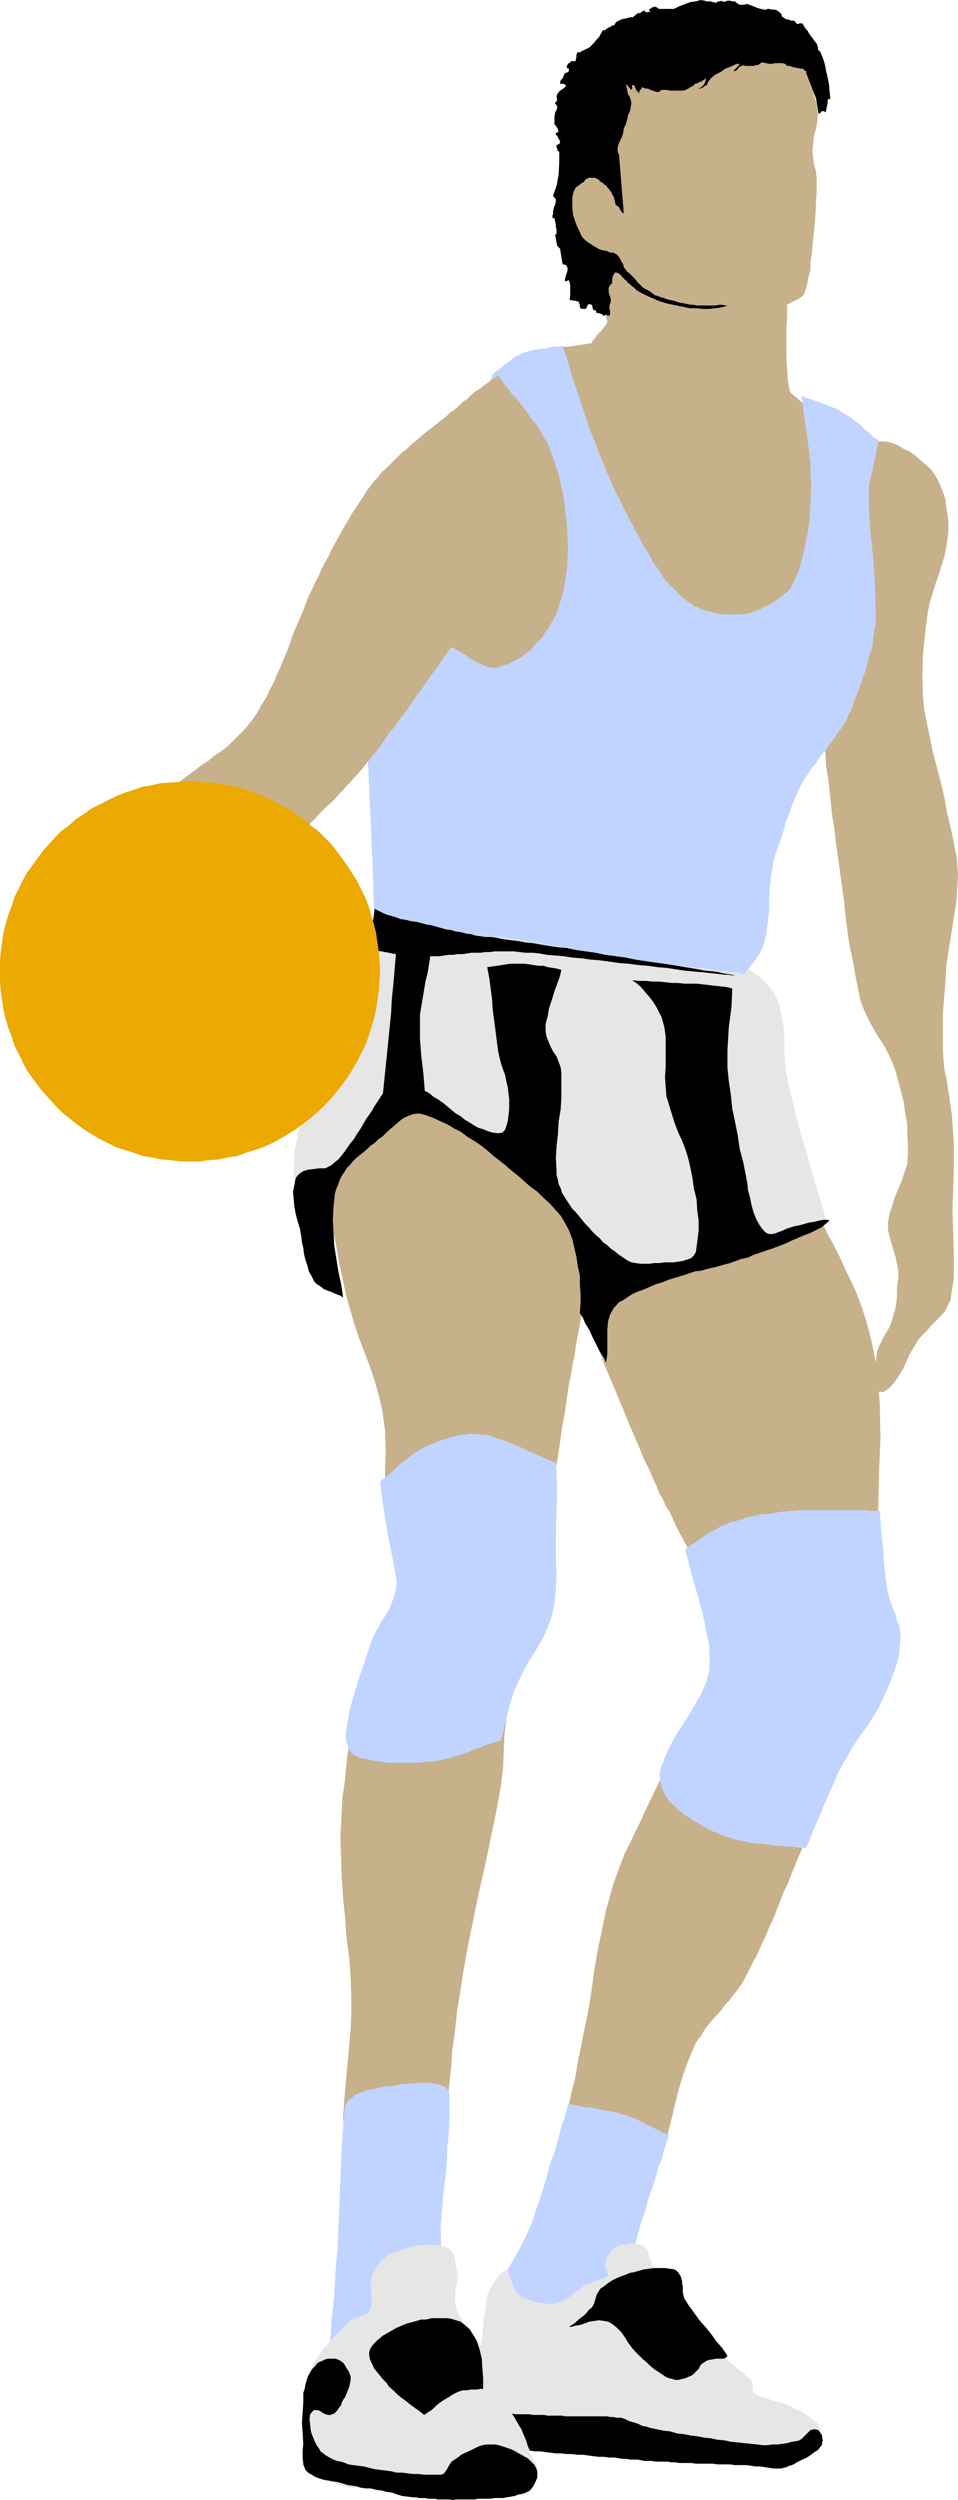 <?xml version="1.0" encoding="UTF-8" standalone="no"?>
<svg
   version="1.0"
   width="59.685mm"
   height="155.711mm"
   id="svg20"
   sodipodi:docname="Player 04.wmf"
   xmlns:inkscape="http://www.inkscape.org/namespaces/inkscape"
   xmlns:sodipodi="http://sodipodi.sourceforge.net/DTD/sodipodi-0.dtd"
   xmlns="http://www.w3.org/2000/svg"
   xmlns:svg="http://www.w3.org/2000/svg">
  <sodipodi:namedview
     id="namedview20"
     pagecolor="#ffffff"
     bordercolor="#000000"
     borderopacity="0.25"
     inkscape:showpageshadow="2"
     inkscape:pageopacity="0.0"
     inkscape:pagecheckerboard="0"
     inkscape:deskcolor="#d1d1d1"
     inkscape:document-units="mm" />
  <defs
     id="defs1">
    <pattern
       id="WMFhbasepattern"
       patternUnits="userSpaceOnUse"
       width="6"
       height="6"
       x="0"
       y="0" />
  </defs>
  <path
     style="fill:#c7b18a;fill-opacity:1;fill-rule:evenodd;stroke:none"
     d="m 75.948,274.22 0.808,-1.131 0.646,-1.131 0.808,-1.131 0.808,-1.293 0.646,-0.97 0.808,-1.293 0.808,-1.131 0.808,-1.131 0.808,-1.131 0.646,-1.293 0.808,-1.131 0.808,-1.131 0.808,-1.131 0.646,-1.293 0.808,-1.131 0.808,-1.131 0.808,-0.162 0.808,-0.162 0.808,-0.162 0.808,-0.162 0.646,-0.162 0.808,-0.162 h 0.646 l 0.808,-0.323 h 0.808 l 0.808,-0.162 0.808,-0.323 0.808,-0.162 0.808,-0.162 h 0.646 l 0.808,-0.323 0.808,-0.162 0.97,0.808 0.97,0.808 0.97,0.646 1.131,0.808 0.97,0.646 0.97,0.808 0.97,0.808 1.131,0.646 0.97,0.646 0.97,0.808 1.131,0.808 0.97,0.808 0.97,0.646 0.97,0.646 0.97,0.808 1.131,0.646 1.939,2.101 1.939,2.262 1.939,2.101 2.101,2.101 1.778,2.101 1.939,2.262 2.101,2.101 1.939,2.101 1.939,2.101 2.101,2.101 1.939,2.262 1.939,2.101 1.939,2.101 1.939,2.101 1.939,2.262 2.101,2.101 0.97,-0.323 1.131,-0.162 0.97,-0.323 0.97,-0.323 1.131,-0.323 1.131,-0.323 0.97,-0.162 0.97,-0.323 1.131,-0.162 0.97,-0.323 0.97,-0.162 1.131,-0.485 1.131,-0.162 0.97,-0.323 1.131,-0.162 0.97,-0.323 1.778,-0.485 1.778,-0.485 1.778,-0.485 1.778,-0.485 1.778,-0.323 1.778,-0.485 1.778,-0.485 1.778,-0.485 1.778,-0.485 1.778,-0.485 1.778,-0.485 1.778,-0.485 1.778,-0.323 1.778,-0.485 1.778,-0.485 1.778,-0.485 1.293,2.909 1.616,2.909 1.454,2.909 1.293,2.909 1.454,2.909 1.293,2.909 1.131,3.07 0.97,3.07 0.646,2.262 0.646,2.585 0.485,2.424 0.485,2.424 0.323,2.585 0.323,2.585 0.162,2.424 0.162,2.585 0.162,7.433 -0.323,7.756 -0.162,7.595 -0.323,7.595 -1.131,0.485 -1.131,0.323 -1.131,0.323 -1.131,0.485 -1.131,0.323 -1.131,0.485 -1.131,0.323 -1.131,0.485 -1.131,0.323 -1.131,0.323 -1.131,0.485 -0.97,0.323 -1.131,0.323 -1.131,0.485 -1.131,0.323 -1.131,0.485 h -1.454 l -1.616,0.162 -1.454,0.162 -1.616,0.162 h -1.454 l -1.454,0.162 -1.616,0.162 -1.454,0.162 h -1.454 l -1.616,0.162 h -1.454 l -1.454,0.162 -1.616,0.162 -1.454,0.162 -1.454,0.162 -1.616,0.162 -0.646,-1.616 -0.808,-1.454 -0.808,-1.454 -0.646,-1.454 -0.808,-1.454 -0.808,-1.454 -0.808,-1.616 -0.646,-1.454 -0.646,-1.454 -0.97,-1.454 -0.646,-1.616 -0.808,-1.293 -0.646,-1.616 -0.646,-1.454 -0.646,-1.454 -0.646,-1.454 -1.131,-2.262 -0.97,-2.424 -0.97,-2.262 -0.97,-2.262 -0.97,-2.262 -0.97,-2.424 -0.97,-2.262 -0.97,-2.424 -0.97,-2.262 -0.97,-2.262 -0.97,-2.424 -0.808,-2.262 -1.131,-2.424 -0.808,-2.262 -0.97,-2.424 -0.97,-2.262 -0.485,2.101 -0.323,2.101 -0.485,2.262 -0.323,2.101 -0.323,2.262 -0.485,2.101 -0.323,2.262 -0.485,2.101 -0.485,3.393 -0.485,3.393 -0.646,3.393 -0.485,3.555 -0.485,3.393 -0.646,3.393 -0.485,3.393 -0.485,3.393 -1.293,0.323 -0.97,0.323 -1.293,0.323 -1.131,0.323 -1.131,0.323 -1.131,0.323 -1.131,0.323 -1.293,0.162 -1.131,0.323 -1.131,0.485 -1.293,0.162 -1.131,0.323 -1.131,0.323 -1.131,0.323 -1.131,0.323 -1.293,0.323 -1.131,-0.485 -1.293,-0.323 -1.293,-0.485 -1.293,-0.323 -1.293,-0.646 -1.293,-0.323 -1.293,-0.323 -1.293,-0.485 -1.131,-0.485 -1.293,-0.485 -1.293,-0.323 -1.293,-0.485 -1.293,-0.323 -1.293,-0.485 -1.293,-0.323 -1.131,-0.485 -0.162,-4.848 0.162,-4.848 -0.162,-4.848 -0.646,-4.686 -0.808,-3.555 -0.97,-3.393 -1.131,-3.393 -1.293,-3.393 -1.293,-3.393 -1.131,-3.393 -0.97,-3.393 -0.97,-3.393 -0.808,-3.878 -0.808,-3.717 -0.646,-3.878 -0.808,-3.717 -0.646,-3.878 -0.646,-3.878 -0.646,-3.717 z"
     id="path1" />
  <path
     style="fill:#e6e6e6;fill-opacity:1;fill-rule:evenodd;stroke:none"
     d="m 88.229,214.593 2.747,0.485 2.585,0.323 2.747,0.323 2.585,0.323 2.585,0.485 2.747,0.162 2.585,0.485 2.747,0.323 2.585,0.323 2.585,0.323 2.747,0.323 2.585,0.323 2.747,0.323 2.747,0.323 2.585,0.323 2.585,0.485 2.747,0.162 2.585,0.323 2.747,0.485 2.585,0.323 2.585,0.323 2.747,0.485 2.585,0.323 2.747,0.485 2.585,0.485 2.747,0.323 2.585,0.485 2.585,0.485 2.585,0.485 2.747,0.485 2.585,0.646 2.585,0.485 1.454,0.485 1.616,0.485 1.293,0.97 1.454,0.97 1.293,1.131 0.97,1.293 1.131,1.293 0.646,1.454 0.808,2.262 0.485,2.424 0.323,2.262 0.162,2.424 v 2.585 l 0.162,2.424 0.162,2.424 0.485,2.424 0.97,4.201 0.97,4.201 1.131,4.201 1.293,4.201 1.131,4.201 1.293,4.201 1.293,4.201 1.131,4.201 -0.97,0.323 -0.97,0.323 -1.131,0.323 -0.97,0.323 -0.97,0.323 -0.97,0.485 -0.97,0.323 -1.131,0.323 -0.97,0.323 -0.97,0.323 -1.131,0.323 -0.97,0.323 -0.97,0.485 -0.97,0.323 -0.97,0.323 -0.97,0.323 -1.293,0.485 -1.293,0.323 -1.293,0.323 -1.293,0.485 -1.293,0.323 -1.293,0.485 -1.293,0.323 -1.293,0.485 -1.293,0.323 -1.293,0.323 -1.293,0.485 -1.131,0.323 -1.293,0.485 -1.293,0.323 -1.293,0.323 -1.293,0.485 -0.97,0.162 -0.97,0.323 -0.97,0.162 -0.97,0.323 -0.97,0.162 -0.97,0.162 -0.97,0.323 -0.97,0.323 -0.97,0.162 -0.97,0.162 -0.97,0.323 -0.808,0.162 -1.131,0.323 -0.97,0.162 -0.97,0.162 -0.97,0.323 -0.646,-1.778 -0.808,-1.778 -0.646,-1.616 -0.646,-1.778 -0.646,-1.616 -0.808,-1.778 -0.646,-1.616 -0.646,-1.778 -1.454,-1.454 -1.293,-1.454 -1.293,-1.616 -1.131,-1.293 -1.454,-1.616 -1.293,-1.454 -1.293,-1.454 -1.454,-1.454 -0.97,-0.646 -0.808,-0.808 -1.131,-0.808 -0.97,-0.646 -0.97,-0.808 -1.131,-0.646 -0.97,-0.808 -0.97,-0.646 -1.131,-0.808 -0.97,-0.808 -0.97,-0.646 -0.97,-0.808 -0.97,-0.646 -1.131,-0.808 -0.97,-0.646 -0.97,-0.808 -0.808,-0.323 -0.808,-0.485 -0.808,-0.485 -0.808,-0.323 -0.97,-0.646 -0.646,-0.323 -0.808,-0.323 -0.808,-0.485 -0.808,-0.485 -0.808,-0.323 -0.808,-0.485 -0.808,-0.323 -0.808,-0.485 -0.97,-0.485 -0.646,-0.485 -0.808,-0.323 -0.646,0.485 -0.808,0.485 -0.646,0.485 -0.808,0.323 -0.646,0.485 -0.646,0.485 -0.808,0.485 -0.646,0.485 -0.646,0.485 -0.646,0.323 -0.808,0.646 -0.646,0.323 -0.646,0.485 -0.646,0.485 -0.808,0.485 -0.646,0.485 -1.293,1.616 -1.454,1.616 -1.293,1.616 -1.131,1.616 -1.454,1.778 -1.293,1.616 -1.293,1.454 -1.293,1.616 -0.97,0.485 -0.97,0.808 -0.808,0.97 -0.646,1.293 -0.808,0.97 -0.485,0.808 -0.646,0.162 -0.323,-0.485 -0.808,-4.04 -0.323,-5.171 0.323,-5.171 0.808,-4.201 1.131,-2.909 0.97,-2.747 0.97,-2.747 0.97,-2.909 1.131,-2.747 0.97,-2.747 1.131,-2.909 1.131,-2.747 1.131,-2.747 1.131,-2.747 1.131,-2.909 1.131,-2.747 1.131,-2.747 0.97,-2.747 1.131,-2.747 1.131,-2.909 0.323,-1.616 v -1.778 l 0.162,-1.616 0.162,-1.778 z"
     id="path2" />
  <path
     style="fill:#c7b18a;fill-opacity:1;fill-rule:evenodd;stroke:none"
     d="m 133.474,39.428 1.293,-0.162 1.131,-0.162 h 1.293 l 1.293,-0.162 1.131,-0.162 1.293,-0.323 h 1.293 l 1.293,-0.162 0.485,-5.494 0.323,-5.656 0.646,-5.494 0.485,-5.494 1.293,-0.162 1.454,-0.323 1.293,-0.323 1.454,-0.323 1.454,-0.323 1.293,-0.323 1.454,-0.323 1.454,-0.323 1.293,-0.323 1.454,-0.323 1.454,-0.323 1.293,-0.323 1.454,-0.162 1.454,-0.485 1.293,-0.323 1.454,-0.323 1.454,0.162 1.454,0.162 1.131,0.323 h 1.131 l 1.131,0.323 0.97,0.162 h 1.131 l 0.808,0.162 1.131,0.323 0.97,0.162 0.97,0.162 1.131,0.162 1.293,0.162 h 0.97 l 1.454,0.323 1.454,0.162 0.808,0.323 0.97,0.646 0.808,0.808 0.808,0.808 0.485,0.808 0.485,0.97 0.323,0.97 0.323,0.97 0.323,2.101 0.646,2.101 0.323,2.101 -0.162,2.101 -0.323,1.778 -0.485,1.616 -0.162,1.778 -0.162,1.778 0.162,1.616 0.162,1.454 0.485,1.616 0.162,1.616 v 3.07 l -0.162,3.232 -0.162,3.232 -0.323,3.07 -0.162,1.778 -0.162,1.616 -0.162,1.939 -0.323,1.778 v 1.939 l -0.485,1.778 -0.323,1.778 -0.485,1.616 -0.323,0.808 -0.646,0.485 -0.646,0.485 -0.808,0.323 -0.646,0.323 -0.485,0.323 -0.485,0.162 -0.162,0.162 v 2.585 l -0.162,2.424 v 2.585 2.585 2.424 l 0.162,2.585 0.162,2.585 0.485,2.585 0.485,0.646 0.646,0.485 0.646,0.485 0.646,0.646 0.646,0.646 0.646,0.485 0.646,0.646 0.485,0.646 0.808,2.424 0.646,2.424 0.646,2.424 0.646,2.585 0.808,2.424 0.646,2.424 0.646,2.585 0.646,2.424 -0.646,3.232 -0.646,3.393 -0.646,3.232 -0.485,3.232 -0.646,3.393 -0.646,3.232 -0.646,3.232 -0.646,3.393 -1.454,0.485 -1.293,0.323 -1.454,0.485 -1.293,0.485 -1.454,0.323 -1.293,0.485 -1.454,0.323 -1.293,0.485 -1.454,0.485 -1.293,0.485 -1.454,0.323 -1.293,0.485 -1.454,0.323 -1.293,0.485 -1.293,0.485 -1.454,0.485 -0.97,-0.485 -1.131,-0.646 -0.97,-0.485 -1.131,-0.323 -0.97,-0.485 -0.97,-0.485 -1.131,-0.485 -0.97,-0.646 -1.131,-0.323 -0.97,-0.485 -1.131,-0.485 -1.131,-0.646 -0.808,-0.323 -1.131,-0.485 -0.97,-0.485 -1.131,-0.485 -0.808,-1.939 -0.808,-1.778 -0.646,-1.939 -0.97,-1.939 -0.808,-1.778 -0.808,-1.939 -0.646,-1.778 -0.808,-1.939 -0.808,-1.778 -0.808,-1.939 -0.808,-1.778 -0.808,-1.939 -0.808,-1.778 -0.808,-1.939 -0.808,-1.778 -0.808,-1.939 -1.131,-3.717 -1.131,-3.717 -1.131,-3.878 -1.131,-3.717 -1.293,-3.878 -1.131,-3.717 -1.131,-3.717 -1.131,-3.878 1.131,-0.162 0.97,-0.162 h 1.131 l 0.97,-0.162 1.131,-0.162 0.97,-0.162 1.131,-0.162 1.131,-0.162 0.323,-0.646 0.485,-0.485 0.485,-0.808 0.485,-0.485 0.646,-0.646 0.485,-0.646 0.485,-0.646 0.323,-0.646 -0.162,-0.808 -0.323,-0.808 -0.485,-0.97 -0.323,-0.808 -0.323,-0.97 -0.323,-0.808 -0.323,-0.97 -0.323,-0.808 -0.808,-1.131 -0.646,-1.293 -0.808,-1.293 -0.808,-0.97 -0.808,-1.293 -0.808,-1.293 -0.646,-1.131 -0.808,-1.293 -0.485,-1.131 -0.323,-1.131 -0.323,-1.131 -0.485,-0.97 -0.323,-1.131 -0.323,-1.131 -0.485,-1.131 -0.485,-1.131 0.323,-1.454 0.323,-1.293 0.323,-1.293 0.323,-1.454 0.323,-1.293 0.323,-1.293 0.162,-1.293 0.323,-1.454 z"
     id="path3" />
  <path
     style="fill:#000000;fill-opacity:1;fill-rule:evenodd;stroke:none"
     d="m 142.685,58.981 h -0.485 l -0.646,-0.162 -0.485,-0.162 -0.485,-0.323 -0.646,-0.323 -0.485,-0.323 -0.485,-0.323 -0.485,-0.323 -0.485,-0.323 -0.485,-0.485 -0.323,-0.323 -0.323,-0.485 -0.162,-0.323 -0.162,-0.485 -0.323,-0.646 -0.323,-0.646 -0.485,-1.293 -0.485,-1.454 -0.162,-1.616 v -1.454 -1.131 l 0.323,-1.293 0.485,-0.97 0.97,-0.646 0.323,-0.323 0.323,-0.162 0.323,-0.162 0.162,-0.323 0.323,-0.323 0.323,-0.162 0.323,-0.162 h 0.485 0.485 0.485 l 0.323,0.162 0.323,0.162 0.323,0.162 0.162,0.323 0.323,0.162 0.485,0.323 0.323,0.323 0.485,0.323 0.162,0.323 0.485,0.485 0.162,0.323 0.323,0.323 0.162,0.485 0.323,0.485 0.162,0.485 0.162,0.646 0.162,0.808 0.323,0.323 h 0.162 v 0 l 0.323,0.323 0.323,0.646 0.485,0.646 0.323,0.162 -1.131,-13.897 -0.323,-0.646 V 35.227 34.742 l 0.162,-0.646 0.323,-0.808 0.485,-0.97 0.323,-0.97 0.162,-1.131 0.485,-0.97 0.323,-1.131 0.162,-0.97 0.485,-0.97 0.162,-0.97 0.162,-0.97 -0.162,-0.808 -0.323,-0.808 -0.323,-0.485 -0.162,-0.808 -0.162,-0.808 -0.162,-0.808 1.293,1.454 0.162,-0.323 V 20.522 20.199 20.037 h 0.485 l 0.646,1.454 h 0.323 v 0.485 h 0.162 V 21.815 21.653 h 0.162 v -0.323 l 0.323,-0.323 0.162,-0.162 v -0.323 l 0.485,0.162 0.485,0.162 h 0.485 l 0.646,0.323 0.485,0.162 0.485,0.162 0.485,0.162 h 0.485 l 0.646,-0.485 h 0.646 0.646 l 0.646,0.162 h 0.646 0.646 0.646 0.646 0.646 l 0.485,-0.162 0.646,-0.323 0.485,-0.323 0.646,-0.323 0.485,-0.485 0.646,-0.162 0.485,-0.323 h 0.485 v -0.162 l 0.162,-0.162 v 0 0 l 0.323,-0.162 h 0.162 v -0.162 l 0.323,-0.162 -0.162,0.646 -0.323,0.808 -0.646,0.646 -0.646,0.323 h 0.485 l 0.646,-0.323 0.323,-0.323 0.485,-0.162 0.323,-0.808 0.646,-0.808 0.97,-0.808 1.293,-0.646 1.131,-0.808 1.293,-0.485 0.97,-0.485 0.646,-0.162 h 0.485 l -0.323,0.485 -0.485,0.485 -0.485,0.485 -0.162,0.323 0.485,-0.162 0.323,-0.162 0.323,-0.485 0.162,-0.162 0.162,-0.162 0.323,-0.162 h 0.323 l 0.162,-0.162 0.485,0.162 h 0.323 0.323 0.646 0.323 0.323 l 0.485,-0.162 h 0.323 l 0.485,-0.162 0.162,-0.162 0.485,-0.323 h 0.323 l 0.646,0.162 0.808,0.162 h 0.646 l 0.808,-0.162 h 0.808 0.808 l 0.646,0.162 0.485,0.485 h 0.646 l 0.323,0.162 0.485,0.162 h 0.323 l 0.485,0.162 h 0.323 l 0.485,0.162 h 0.646 v 0 l 0.323,0.323 0.162,0.162 0.323,0.162 v 0.485 l 2.262,5.817 0.646,3.717 0.485,-0.323 0.162,-0.323 h 0.162 0.485 l 0.323,0.323 0.162,-0.646 0.162,-0.808 0.162,-0.808 v -0.808 h 0.162 l 0.162,-0.162 h 0.162 0.162 l -0.162,-1.454 -0.162,-1.939 -0.323,-1.616 -0.162,-0.808 -0.162,-0.485 -0.162,-0.97 -0.162,-0.808 -0.323,-1.131 -0.323,-0.808 -0.323,-0.808 -0.323,-0.485 -0.323,-0.162 v -0.323 -0.323 l -0.162,-0.323 v -0.323 l -1.939,-2.585 -0.323,-0.646 -0.485,-0.485 -0.485,-0.808 -0.323,-0.485 h -0.323 -0.323 l -0.323,0.162 h -0.323 l -0.162,-0.323 -0.323,-0.323 -0.323,-0.162 h -0.485 l -0.485,-0.162 -0.485,-0.162 h -0.323 L 184.86,4.363 184.537,4.201 184.375,4.04 184.214,3.878 h -0.162 V 3.393 L 183.729,3.07 183.406,2.747 182.921,2.424 182.436,2.262 h -0.646 l -0.646,-0.162 h -0.485 l -0.162,0.162 h -0.646 L 179.204,2.101 178.558,1.939 177.75,1.616 176.942,1.293 176.457,1.131 176.134,0.97 h -0.485 L 175.165,1.131 h -0.485 -0.485 L 173.872,0.97 173.387,0.646 173.064,0.323 h -0.646 l -0.485,-0.162 h -0.646 l -0.485,0.162 -0.323,0.162 -0.162,-0.162 h -0.323 v 0 l -0.162,-0.162 -0.323,0.162 h -0.323 -0.162 l -0.323,0.323 h -0.323 L 168.055,0.485 h -0.323 l -0.323,-0.162 h -0.323 -0.323 -0.485 L 165.954,0.162 164.984,0 l -1.131,0.323 -1.293,0.162 -1.293,0.485 -1.293,0.485 -1.293,0.646 h -1.131 -0.97 -1.454 l -0.323,-0.323 h -0.162 l -0.162,-0.162 h -0.162 -0.162 -0.162 l -0.485,0.162 -0.323,0.323 h -0.323 v 0.323 0 l 0.162,0.162 0.162,0.162 h -0.323 l -0.485,0.162 -0.485,-0.162 -0.162,-0.323 -0.162,0.162 -0.485,0.162 -0.323,0.323 h -0.485 l -0.485,0.323 -0.323,0.323 -0.323,0.162 v 0.162 h -0.646 l -0.646,0.162 -0.646,0.162 -0.808,0.162 -0.646,0.323 -0.646,0.323 -0.323,0.485 -0.162,0.323 h -0.485 l -0.323,0.323 -0.485,0.162 -0.323,0.162 -0.162,0.162 -0.162,0.162 h -0.162 v 0.162 h -0.646 l -0.162,0.485 -0.323,0.485 -0.323,0.646 -0.646,0.646 -0.485,0.646 -0.485,0.485 -0.485,0.485 -0.162,0.162 -0.323,0.162 -0.323,0.162 -0.323,0.162 -0.323,0.162 -0.485,0.162 -0.323,0.323 h -0.162 -0.485 l -0.162,0.162 -0.162,0.485 v 0.485 l -0.162,0.646 v 0.323 h -1.131 V 14.543 l -0.162,0.162 h -0.162 l -0.162,0.162 -0.162,0.162 -0.323,0.485 v 0.485 l 0.485,0.162 v 0.485 l -0.162,0.323 -0.485,0.162 -0.323,0.162 -0.162,0.323 -0.323,0.808 -0.485,0.485 -0.162,0.808 h 0.485 0.323 l 0.323,0.162 0.323,0.323 -0.323,0.323 -0.323,0.323 -0.485,0.323 -0.323,0.162 -0.646,0.808 -0.162,0.646 0.162,0.808 -0.485,0.646 v 0.162 l 0.323,0.323 0.162,0.323 v 0.323 0.162 l -0.162,0.162 v 0.323 l -0.162,0.162 -0.162,0.323 -0.162,0.97 v 1.131 0.646 l 0.323,0.323 0.485,0.808 0.162,0.646 -0.646,0.323 v 0.323 l 0.323,0.323 0.323,0.646 0.323,0.485 v 0.646 h -0.162 l -0.162,0.162 -0.323,0.162 h -0.162 v 0.485 l 0.162,0.485 0.162,0.485 0.323,0.162 v 2.747 l -0.162,2.747 -0.485,2.585 -0.808,2.262 0.162,0.323 0.162,0.162 0.162,0.162 0.162,0.162 v 0.646 l -0.162,0.646 -0.323,0.808 -0.162,0.808 v 0.323 0.323 l -0.162,0.323 v 0.485 h 0.162 v 0 0.162 h 0.323 l 0.323,1.454 v 0.485 l 0.162,0.646 v 0.485 0.646 l -0.323,0.162 0.162,0.808 0.162,0.97 0.162,0.808 0.485,0.485 v 0 l 0.162,0.162 v 0 0 l 0.162,0.808 0.162,1.131 0.162,0.97 0.162,0.808 0.808,0.162 0.323,0.646 v 0.808 l -0.323,0.808 -0.162,0.646 -0.162,0.646 0.162,0.323 0.808,-0.323 0.323,1.131 v 1.131 1.293 l -0.162,1.131 h 0.323 0.162 l 0.323,0.162 h 0.323 0.323 l 0.162,0.162 h 0.323 0.162 l 0.162,0.485 0.162,0.323 v 0.485 l 0.162,0.323 0.323,0.162 h 0.323 0.162 0.485 v -0.162 l 0.162,-0.162 0.162,-0.323 v -0.323 h 0.162 l 0.162,-0.162 h 0.162 0.162 l 0.323,0.162 0.162,0.162 v 0.323 l 0.162,0.323 v 0.162 0.162 l 0.485,0.162 h 0.162 l 0.162,0.323 v 0.323 h 0.646 l 0.323,0.162 0.485,0.162 0.162,0.323 h 0.162 l 0.162,-0.162 h 0.323 l 0.323,-0.162 v 0.162 0 0 0.162 l 0.646,-0.162 v -0.808 l -0.162,-0.808 v -0.646 l 0.323,-0.808 v -0.646 l -0.162,-0.646 -0.323,-0.97 v -0.485 -0.646 l 0.323,-0.646 0.485,-0.323 v -0.97 l 0.162,-0.808 0.323,-0.485 0.162,-0.323 h 0.323 l 0.485,0.162 0.646,0.485 0.485,0.646 h 0.162 l 0.162,0.323 0.485,0.323 0.323,0.485 0.485,0.323 0.323,0.323 0.323,0.323 h 0.162 l 0.808,0.808 1.131,0.646 1.293,0.646 1.131,0.485 1.454,0.646 1.454,0.485 1.293,0.323 1.616,0.323 1.616,0.323 1.454,0.323 h 1.616 l 1.454,0.162 h 1.454 l 1.454,-0.162 1.293,-0.162 1.293,-0.323 0.323,-0.162 v 0 h -0.485 l -0.646,-0.162 h -0.646 l -1.131,0.162 h -0.97 -0.97 -0.646 -0.808 -0.808 l -0.808,-0.162 h -0.646 l -0.808,-0.162 -0.808,-0.162 -0.808,-0.162 -0.808,-0.162 -0.808,-0.323 -0.97,-0.162 -0.646,-0.162 -0.808,-0.323 -0.646,-0.162 -0.808,-0.323 -0.646,-0.162 -0.162,-0.162 -0.646,-0.485 -0.485,-0.323 -0.162,-0.162 -0.485,-0.162 -0.808,-0.485 -0.646,-0.646 -0.646,-0.646 -0.646,-0.808 -0.646,-0.646 -0.646,-0.646 -0.485,-0.323 -0.323,-0.485 -0.485,-0.646 -0.162,-0.646 -0.485,-0.808 -0.323,-0.646 -0.323,-0.485 -0.485,-0.485 -0.485,-0.162 -0.162,-0.162 h -0.485 -0.323 l -0.323,-0.162 -0.162,-0.162 v 0 h -0.162 -0.323 v 0 z"
     id="path4" />
  <path
     style="fill:#c7b18a;fill-opacity:1;fill-rule:evenodd;stroke:none"
     d="m 202.15,103.58 1.131,0.162 h 1.293 l 1.131,0.162 h 1.131 1.293 l 1.131,0.162 1.131,0.323 1.131,0.485 1.293,0.808 1.454,0.646 1.293,0.97 1.131,0.97 1.293,1.131 1.131,0.97 0.97,1.293 0.808,1.454 0.646,1.454 0.646,1.616 0.485,1.616 0.162,1.778 0.323,1.778 0.162,1.778 v 1.778 l -0.162,1.616 -0.323,2.262 -0.485,2.262 -0.646,2.101 -0.646,2.101 -0.808,2.262 -0.646,2.101 -0.646,2.262 -0.485,2.262 -0.646,5.009 -0.485,4.848 -0.162,5.009 0.162,5.009 0.323,3.232 0.646,3.232 0.646,3.07 0.646,3.232 0.808,3.07 0.808,3.07 0.808,3.232 0.646,3.07 0.323,2.101 0.485,1.939 0.485,2.101 0.485,2.101 0.323,1.939 0.485,2.101 0.162,2.101 0.162,2.101 -0.162,3.07 -0.162,3.07 -0.485,3.07 -0.485,3.07 -0.485,3.07 -0.485,3.07 -0.485,3.07 -0.162,3.232 -0.323,4.04 -0.323,4.363 v 4.363 4.201 l 0.162,2.101 0.162,2.101 0.485,2.101 0.323,2.101 0.323,2.101 0.323,2.262 0.323,2.101 0.162,2.101 0.323,5.009 v 5.333 l -0.162,5.009 -0.162,5.171 0.162,5.333 0.162,5.332 v 5.333 l -0.808,5.171 -0.646,1.293 -0.646,1.293 -0.97,1.131 -1.131,1.131 -1.131,1.131 -0.97,1.131 -1.131,1.131 -0.97,1.131 -0.97,1.616 -0.97,1.616 -0.808,1.778 -0.808,1.778 -0.97,1.616 -1.131,1.616 -1.131,1.293 -1.454,0.97 -1.131,-0.162 -0.485,-1.778 v -2.424 l -0.162,-2.101 0.162,-1.616 0.162,-1.454 0.485,-1.293 0.646,-1.293 0.646,-1.293 0.808,-1.293 0.646,-1.293 0.485,-1.616 0.646,-2.262 0.323,-2.262 v -2.424 l 0.323,-2.424 v -1.616 l -0.323,-1.616 -0.323,-1.616 -0.485,-1.616 -0.485,-1.616 -0.485,-1.616 -0.323,-1.616 v -1.616 l 0.323,-1.939 0.646,-1.939 0.646,-2.101 0.808,-1.939 0.808,-1.939 0.646,-1.939 0.646,-1.939 0.162,-2.101 v -2.585 l -0.162,-2.424 v -2.424 l -0.485,-2.585 -0.323,-2.585 -0.646,-2.424 -0.646,-2.424 -0.646,-2.424 -0.808,-2.101 -0.97,-2.101 -1.131,-2.101 -1.293,-1.939 -1.131,-1.939 -1.131,-2.101 -0.97,-2.101 -0.808,-2.101 -0.97,-4.686 -0.808,-4.525 -0.97,-4.686 -0.646,-4.848 -0.485,-4.686 -0.646,-4.686 -0.646,-4.686 -0.646,-4.686 -0.323,-2.909 -0.485,-2.909 -0.323,-2.909 -0.323,-3.07 -0.323,-2.909 -0.485,-2.909 -0.162,-2.909 -0.485,-2.909 1.131,-8.888 0.97,-8.888 1.131,-8.888 0.97,-8.888 0.97,-8.888 0.97,-8.888 1.131,-8.888 z"
     id="path5" />
  <path
     style="fill:#c0d4ff;fill-opacity:1;fill-rule:evenodd;stroke:none"
     d="m 88.067,214.431 -0.323,-10.665 -0.485,-10.665 -0.485,-10.665 -0.485,-10.665 1.454,-4.363 1.454,-4.363 1.454,-4.363 1.454,-4.201 1.293,-4.363 1.454,-4.363 1.454,-4.363 1.454,-4.201 1.293,-4.363 1.616,-4.363 1.293,-4.363 1.454,-4.363 1.454,-4.363 1.454,-4.201 1.293,-4.525 1.454,-4.201 0.97,-1.778 0.808,-1.777 0.97,-1.939 0.808,-1.778 0.97,-1.939 0.808,-1.778 0.97,-1.778 0.808,-1.778 0.808,-0.646 0.97,-0.646 0.646,-0.646 0.97,-0.646 0.808,-0.646 0.808,-0.646 0.97,-0.485 0.97,-0.485 1.131,-0.323 1.131,-0.323 1.131,-0.162 1.293,-0.162 1.131,-0.162 1.131,-0.323 h 1.293 l 1.131,-0.162 0.808,2.424 0.808,2.585 0.646,2.585 0.97,2.424 0.808,2.424 0.808,2.585 0.808,2.424 0.808,2.424 1.131,2.747 0.97,2.585 1.131,2.747 1.131,2.747 1.131,2.585 1.293,2.585 1.293,2.585 1.293,2.585 0.646,1.131 0.646,1.293 0.646,1.131 0.646,1.293 0.646,1.293 0.808,1.131 0.646,1.131 0.646,1.293 0.808,1.131 0.808,1.131 0.646,1.131 0.808,1.131 0.97,0.97 0.97,0.97 0.97,0.97 0.97,0.97 0.646,0.485 0.808,0.646 0.646,0.323 0.646,0.646 0.808,0.162 0.808,0.485 0.808,0.323 0.808,0.162 0.97,0.323 0.808,0.162 0.808,0.162 0.808,0.162 h 0.808 0.97 0.808 0.808 0.808 0.808 l 0.808,-0.162 0.808,-0.162 0.808,-0.323 0.808,-0.323 0.646,-0.162 0.808,-0.485 0.808,-0.323 0.646,-0.323 0.808,-0.485 0.646,-0.485 0.808,-0.485 0.646,-0.485 0.485,-0.485 0.646,-0.485 0.97,-0.97 0.485,-0.97 0.646,-1.293 0.485,-1.131 0.485,-1.293 0.323,-1.293 0.323,-1.131 0.323,-1.293 0.808,-4.04 0.646,-3.878 0.162,-3.878 0.162,-4.04 -0.162,-2.585 v -2.747 l -0.323,-2.585 -0.323,-2.747 -0.323,-2.424 -0.485,-2.747 -0.323,-2.747 -0.323,-2.585 1.131,0.646 1.293,0.323 1.293,0.485 1.293,0.485 1.293,0.485 1.293,0.485 1.131,0.485 1.131,0.808 1.131,0.646 1.131,0.808 0.97,0.646 0.97,0.808 0.97,0.97 0.97,0.808 0.97,0.97 1.131,0.646 -0.323,1.939 -0.323,1.778 -0.485,1.939 -0.323,1.778 -0.485,1.939 -0.323,1.616 v 1.939 1.778 l 0.323,6.302 0.646,6.302 0.485,6.302 0.162,6.302 v 3.07 l -0.485,2.909 -0.323,2.747 -0.808,2.585 -0.646,2.747 -0.97,2.747 -0.97,2.585 -1.131,2.909 -0.323,1.131 -0.646,1.131 -0.485,1.131 -0.646,1.131 -0.646,1.131 -0.808,0.97 -0.646,1.131 -0.808,0.97 -0.808,1.131 -0.808,1.131 -0.808,0.97 -0.646,0.97 -0.808,1.131 -0.808,0.97 -0.646,0.97 -0.646,0.97 -1.293,2.101 -0.97,2.101 -0.97,2.262 -0.808,2.262 -0.808,2.101 -0.646,2.424 -0.808,2.262 -0.808,2.262 -0.646,2.424 -0.485,2.747 -0.323,2.747 -0.162,2.747 v 2.747 l -0.323,2.747 -0.323,2.747 -0.646,2.747 -0.323,0.97 -0.485,0.97 -0.485,0.808 -0.646,0.97 -0.646,0.808 -0.646,0.808 -0.646,0.808 -0.808,0.97 -1.454,-0.323 -1.454,-0.162 -1.454,-0.162 -1.616,-0.162 -1.454,-0.162 -1.454,-0.323 -1.616,-0.162 -1.454,-0.162 -1.454,-0.162 -1.454,-0.162 -1.616,-0.162 -1.454,-0.323 h -1.454 l -1.616,-0.162 -1.293,-0.323 -1.616,-0.162 -1.778,-0.323 -1.939,-0.323 -1.778,-0.323 -1.939,-0.323 -1.939,-0.323 -1.778,-0.323 -1.939,-0.323 -1.778,-0.323 -1.939,-0.485 -1.778,-0.162 -1.939,-0.323 -1.778,-0.323 -1.939,-0.323 -1.778,-0.323 -1.939,-0.323 -1.778,-0.323 -1.778,-0.162 -1.616,-0.323 h -1.616 l -1.778,-0.162 -1.616,-0.162 -1.778,-0.162 -1.616,-0.162 -1.616,-0.162 -1.778,-0.162 -1.778,-0.162 h -1.616 l -1.616,-0.162 -1.616,-0.162 -1.778,-0.162 -1.616,-0.162 -1.778,-0.162 -0.808,-0.485 -0.808,-0.485 -0.808,-0.646 -0.808,-0.485 -0.808,-0.485 -0.646,-0.485 -0.97,-0.485 z"
     id="path6" />
  <path
     style="fill:#c7b18a;fill-opacity:1;fill-rule:evenodd;stroke:none"
     d="m 117.315,88.39 -0.97,0.646 -1.131,0.808 -1.131,0.808 -0.97,0.808 -1.131,0.646 -0.97,0.808 -0.97,0.97 -0.97,0.646 -0.97,0.97 -1.131,0.97 -0.97,0.646 -0.97,0.97 -1.131,0.808 -0.97,0.808 -0.97,0.808 -1.131,0.808 -0.97,0.808 -0.97,0.808 -1.131,0.97 -0.97,0.808 -0.97,0.97 -1.131,0.808 -0.97,0.97 -0.97,0.97 -0.97,0.97 -0.97,0.97 -0.97,0.808 -0.808,1.131 -0.97,0.97 -0.808,1.131 -0.808,0.97 -0.646,1.131 -0.97,1.454 -0.97,1.454 -0.97,1.454 -0.808,1.454 -0.808,1.293 -0.808,1.454 -0.808,1.454 -0.808,1.454 -0.808,1.454 -0.646,1.454 -0.808,1.454 -0.808,1.454 -0.646,1.616 -0.808,1.454 -0.646,1.454 -0.808,1.616 -0.808,1.939 -0.646,1.778 -0.808,1.939 -0.808,1.778 -0.808,1.939 -0.646,1.939 -0.646,1.778 -0.808,1.939 -0.808,1.939 -0.808,1.778 -0.808,1.939 -0.97,1.778 -0.808,1.778 -1.131,1.778 -0.97,1.778 -1.131,1.616 -0.97,1.293 -0.97,1.131 -1.131,1.131 -1.131,1.131 -1.131,1.131 -1.131,0.97 -1.293,0.97 -1.293,0.808 -1.293,1.131 -1.293,0.808 -1.293,0.97 -1.293,0.97 -1.293,0.97 -1.293,0.97 -1.293,1.131 -1.131,0.97 1.939,0.646 1.778,0.646 1.939,0.646 1.939,0.646 1.778,0.646 1.939,0.646 1.939,0.646 1.939,0.646 1.778,0.808 1.939,0.646 1.939,0.646 1.939,0.646 1.939,0.646 1.939,0.646 1.778,0.646 1.939,0.646 0.808,-0.97 0.97,-0.97 0.97,-0.808 0.97,-0.97 0.808,-0.97 0.97,-0.97 0.97,-0.97 0.97,-0.808 0.97,-0.97 0.808,-0.97 0.97,-0.97 0.808,-0.97 0.97,-0.97 0.808,-0.97 0.97,-0.97 0.808,-0.97 1.131,-1.454 1.131,-1.454 1.131,-1.293 1.131,-1.454 0.97,-1.454 0.97,-1.454 1.131,-1.293 1.131,-1.616 0.97,-1.293 1.131,-1.454 0.97,-1.454 0.97,-1.454 1.131,-1.454 0.97,-1.454 0.97,-1.454 1.131,-1.454 0.485,-0.646 0.646,-0.808 0.323,-0.646 0.646,-0.808 0.485,-0.808 0.485,-0.646 0.485,-0.808 0.646,-0.646 0.646,0.323 0.646,0.323 0.646,0.323 0.808,0.485 0.646,0.323 0.646,0.646 0.646,0.323 0.808,0.485 0.485,0.323 0.808,0.323 0.646,0.323 0.808,0.323 0.646,0.162 0.646,0.162 h 0.808 l 0.646,-0.162 0.97,-0.323 0.97,-0.323 0.808,-0.323 0.97,-0.485 0.97,-0.485 0.808,-0.485 0.808,-0.646 0.808,-0.646 0.808,-0.646 0.646,-0.808 0.646,-0.808 0.808,-0.646 0.646,-0.808 0.485,-0.97 0.646,-0.646 0.485,-0.97 1.131,-1.939 0.808,-2.101 0.646,-2.101 0.646,-2.424 0.323,-2.262 0.323,-2.101 0.162,-2.424 0.162,-2.262 -0.162,-2.909 -0.162,-3.07 -0.323,-2.909 -0.323,-2.909 -0.646,-3.07 -0.646,-2.909 -0.97,-2.909 -0.97,-2.747 -0.485,-1.293 -0.646,-1.131 -0.646,-1.131 -0.646,-1.131 -0.646,-1.131 -0.97,-1.131 -0.808,-0.97 -0.646,-1.131 -0.97,-1.131 -0.808,-1.131 -0.808,-0.97 -0.97,-0.97 -0.808,-1.131 -0.808,-0.97 -0.808,-1.131 -0.808,-1.131 z"
     id="path7" />
  <path
     style="fill:#c7b18a;fill-opacity:1;fill-rule:evenodd;stroke:none"
     d="m 82.735,407.21 -0.485,3.07 -0.485,3.232 -0.323,3.232 -0.323,3.232 -0.485,3.07 -0.162,3.232 -0.162,3.232 -0.162,3.07 0.162,4.848 0.162,4.686 0.323,4.686 0.485,4.848 0.323,4.686 0.646,4.686 0.323,4.686 0.162,4.848 v 3.555 l -0.162,3.555 -0.323,3.555 -0.323,3.555 -0.323,3.555 -0.323,3.555 -0.323,3.717 -0.162,3.555 1.616,-0.323 1.616,-0.323 1.454,-0.162 1.616,-0.323 1.454,-0.323 1.616,-0.323 1.454,-0.162 1.616,-0.323 1.454,-0.162 1.616,-0.323 1.454,-0.323 1.616,-0.323 1.454,-0.162 1.616,-0.323 1.616,-0.323 1.454,-0.162 0.162,-3.07 0.323,-3.07 0.323,-3.07 0.162,-3.07 0.485,-3.07 0.323,-2.909 0.323,-3.07 0.485,-2.909 0.97,-6.302 1.131,-6.302 1.293,-6.302 1.293,-6.302 1.454,-6.302 1.293,-6.302 1.293,-6.14 1.131,-6.302 0.485,-4.04 0.162,-3.878 0.162,-3.878 0.485,-3.878 -2.262,0.162 -2.424,0.162 -2.262,0.162 -2.262,0.162 -2.262,0.162 -2.262,0.162 -2.262,0.162 -2.424,0.162 -2.101,0.162 -2.424,0.162 -2.262,0.162 -2.262,0.162 -2.262,0.162 -2.262,0.162 -2.262,0.162 z"
     id="path8" />
  <path
     style="fill:#c7b18a;fill-opacity:1;fill-rule:evenodd;stroke:none"
     d="m 155.774,418.359 -0.808,1.616 -0.808,1.616 -0.808,1.778 -0.808,1.616 -0.808,1.616 -0.646,1.616 -0.808,1.616 -0.808,1.616 -0.808,1.778 -0.808,1.616 -0.808,1.616 -0.646,1.616 -0.646,1.778 -0.646,1.778 -0.646,1.778 -0.485,1.616 -1.293,4.686 -0.97,4.686 -0.97,4.686 -0.808,4.686 -0.646,4.848 -0.808,4.848 -0.97,4.686 -0.97,4.848 -0.485,2.262 -0.323,2.262 -0.485,2.424 -0.646,2.424 -0.485,2.262 -0.485,2.262 -0.485,2.424 -0.646,2.262 0.808,0.162 1.131,0.485 1.293,0.323 1.616,0.485 1.454,0.485 1.454,0.485 1.131,0.323 0.808,0.162 1.131,0.485 0.97,0.162 0.97,0.323 0.97,0.323 0.646,0.162 0.808,0.162 0.646,0.162 0.646,0.323 0.646,0.162 0.646,0.162 0.808,0.323 h 0.646 l 0.808,0.323 0.97,0.323 1.131,0.162 1.131,0.323 0.808,-3.232 0.808,-3.393 0.808,-3.232 0.808,-3.393 0.808,-3.232 0.97,-3.232 1.131,-3.232 1.293,-3.07 0.485,-1.131 0.646,-1.131 0.808,-0.97 0.646,-1.131 0.808,-1.131 0.808,-0.97 0.97,-1.131 0.808,-0.808 0.808,-0.97 0.808,-1.131 0.97,-0.97 0.808,-1.131 0.808,-0.97 0.808,-1.131 0.646,-0.97 0.646,-1.131 0.97,-1.939 0.97,-1.939 1.131,-2.101 0.808,-1.939 0.97,-1.939 0.808,-2.101 0.97,-1.939 0.808,-2.101 0.808,-2.101 0.808,-2.101 0.97,-1.939 0.808,-2.101 0.808,-1.939 0.808,-2.101 0.97,-2.101 0.97,-1.939 -2.262,-0.97 -2.101,-0.97 -2.101,-0.808 -2.262,-0.97 -2.101,-0.97 -2.101,-0.808 -2.101,-0.97 -2.101,-0.97 -2.101,-0.97 -2.262,-0.808 -2.101,-0.97 -2.101,-0.97 -2.101,-0.97 -2.101,-0.808 -2.262,-0.97 z"
     id="path9" />
  <path
     style="fill:#c0d4ff;fill-opacity:1;fill-rule:evenodd;stroke:none"
     d="m 89.521,348.714 1.293,-0.97 1.293,-1.131 1.293,-1.131 1.131,-1.131 1.293,-0.97 1.293,-0.97 1.454,-0.97 1.454,-0.808 0.808,-0.323 0.646,-0.323 0.808,-0.323 0.808,-0.323 0.808,-0.323 0.808,-0.162 0.808,-0.323 0.808,-0.323 0.808,-0.162 0.808,-0.162 0.808,-0.162 h 0.97 l 0.808,-0.162 h 0.808 0.808 l 0.808,0.162 h 0.97 l 1.131,0.162 1.131,0.323 1.131,0.485 1.131,0.323 1.293,0.485 1.131,0.485 1.131,0.485 1.293,0.485 1.131,0.646 1.131,0.485 1.131,0.485 1.131,0.485 1.131,0.485 0.97,0.485 0.97,0.323 0.323,5.656 -0.162,5.494 -0.162,5.656 v 5.656 l 0.162,3.555 -0.162,3.555 -0.323,3.717 -0.808,3.393 -0.808,2.101 -0.808,1.939 -1.131,1.939 -1.131,1.939 -1.131,1.778 -1.131,1.939 -0.97,1.939 -0.97,2.101 -0.646,1.454 -0.485,1.616 -0.485,1.616 -0.485,1.616 -0.323,1.616 -0.485,1.778 -0.323,1.616 -0.485,1.616 -0.97,0.323 -0.97,0.323 -1.131,0.323 -0.97,0.323 -0.97,0.485 -0.97,0.323 -0.97,0.323 -0.97,0.485 -0.97,0.323 -1.131,0.323 -0.97,0.323 -0.97,0.323 -0.97,0.162 -1.131,0.323 -0.97,0.162 -1.131,0.162 h -0.97 l -1.131,0.162 -1.293,0.162 h -1.131 -1.131 -1.131 -1.131 -1.131 -1.131 l -1.131,-0.162 -1.131,-0.162 -1.131,-0.162 -1.131,-0.162 -0.97,-0.323 -1.131,-0.162 -1.131,-0.485 -0.646,-0.323 -0.485,-0.485 -0.485,-0.646 -0.323,-0.808 -0.323,-0.97 -0.162,-0.646 v -0.97 -0.808 l 0.485,-2.747 0.485,-2.747 0.808,-2.747 0.808,-2.747 0.808,-2.585 0.97,-2.747 0.808,-2.585 0.97,-2.747 0.646,-1.454 0.808,-1.454 0.808,-1.454 0.97,-1.454 0.808,-1.454 0.646,-1.454 0.485,-1.454 0.485,-1.616 0.162,-1.616 -0.162,-1.616 -0.323,-1.616 -0.323,-1.778 -0.323,-1.616 -0.323,-1.616 -0.323,-1.616 -0.323,-1.616 -0.485,-3.07 -0.485,-3.07 -0.485,-3.232 z"
     id="path10" />
  <path
     style="fill:#c0d4ff;fill-opacity:1;fill-rule:evenodd;stroke:none"
     d="m 161.268,364.873 1.131,-0.97 1.293,-0.808 1.131,-0.808 1.131,-0.808 1.293,-0.808 1.293,-0.646 1.293,-0.808 1.454,-0.485 0.808,-0.485 1.131,-0.162 0.97,-0.323 0.97,-0.323 0.97,-0.323 0.97,-0.162 0.97,-0.162 0.97,-0.323 h 1.131 l 0.97,-0.162 1.131,-0.162 0.97,-0.162 0.97,-0.162 h 0.97 l 1.131,-0.162 h 0.97 l 1.131,-0.162 h 1.454 0.97 1.293 1.293 1.131 1.293 1.293 1.293 1.131 1.293 1.293 1.293 l 1.131,0.162 h 1.293 1.293 l 0.323,4.525 0.485,4.848 0.323,4.525 0.646,4.686 0.323,1.454 0.485,1.454 0.485,1.454 0.646,1.454 0.323,1.454 0.646,1.454 0.162,1.616 v 1.454 l -0.162,1.778 -0.162,1.939 -0.485,1.778 -0.646,1.939 -0.646,1.778 -0.646,1.616 -0.808,1.778 -0.808,1.778 -0.97,1.939 -1.131,1.778 -1.131,1.939 -1.293,1.778 -1.293,1.778 -1.131,1.778 -1.131,1.939 -1.131,1.939 -1.293,2.424 -0.97,2.424 -1.131,2.424 -1.131,2.585 -0.97,2.424 -1.131,2.585 -0.97,2.424 -0.97,2.424 h -1.293 l -1.131,-0.162 -1.131,-0.162 h -1.131 l -1.131,-0.162 h -1.131 l -1.131,-0.162 -1.131,-0.162 -1.131,-0.162 h -1.131 l -1.131,-0.162 -1.131,-0.162 -1.131,-0.323 -1.131,-0.162 -0.97,-0.323 -1.131,-0.323 -0.97,-0.323 -0.97,-0.323 -0.97,-0.485 -0.97,-0.323 -0.97,-0.485 -0.97,-0.485 -0.808,-0.485 -0.97,-0.646 -0.97,-0.485 -0.808,-0.646 -0.97,-0.485 -0.808,-0.646 -0.808,-0.646 -0.808,-0.808 -0.646,-0.646 -0.808,-0.646 -0.646,-0.97 -0.485,-0.808 -0.485,-1.131 -0.323,-0.97 -0.162,-1.131 -0.162,-1.131 0.162,-1.131 0.323,-0.97 0.97,-2.585 1.131,-2.424 1.454,-2.585 1.454,-2.262 1.616,-2.424 1.454,-2.585 1.293,-2.262 1.131,-2.585 0.646,-2.424 0.162,-2.262 v -2.424 l -0.162,-2.262 -0.646,-2.747 -0.485,-2.585 -0.646,-2.747 -0.808,-2.909 -0.808,-2.747 -0.808,-2.747 -0.646,-2.747 -0.808,-2.585 z"
     id="path11" />
  <path
     style="fill:#000000;fill-opacity:1;fill-rule:evenodd;stroke:none"
     d="m 136.544,308.962 0.162,-2.101 v -2.262 l -0.162,-2.101 v -2.262 l -0.485,-2.101 -0.323,-2.262 -0.485,-2.101 -0.485,-2.101 -0.808,-2.101 -0.97,-1.778 -0.97,-1.616 -1.293,-1.454 -1.293,-1.454 -1.454,-1.293 -1.454,-1.454 -1.778,-1.293 -1.454,-1.293 -1.454,-1.293 -1.454,-1.131 -1.454,-1.293 -1.454,-1.131 -1.454,-1.131 -1.454,-1.293 -1.454,-1.131 -1.454,-0.97 -1.616,-0.97 -1.454,-1.131 -1.616,-0.808 -1.616,-0.97 -1.778,-0.808 -1.778,-0.808 -1.778,-0.646 -1.454,-0.323 -1.293,0.162 -1.293,0.485 -1.293,0.646 -1.131,0.97 -1.131,0.97 -1.131,0.97 -1.131,1.131 -1.131,0.808 -0.808,0.808 -0.97,0.646 -0.808,0.808 -0.97,0.808 -0.808,0.646 -0.808,0.646 -0.808,0.808 -0.646,0.808 -0.808,0.808 -0.485,0.808 -0.646,0.97 -0.485,0.97 -0.323,0.97 -0.485,1.131 -0.323,1.131 -0.323,3.07 -0.162,3.07 0.162,2.909 0.162,3.07 0.485,3.07 0.485,3.07 0.646,2.909 0.485,3.232 -0.808,-0.485 -0.97,-0.323 -0.97,-0.485 -0.97,-0.323 -0.808,-0.323 -0.808,-0.646 -0.808,-0.485 -0.646,-0.646 -0.646,-1.293 -0.646,-1.131 -0.323,-1.293 -0.485,-1.454 -0.323,-1.293 -0.162,-1.454 -0.323,-1.293 -0.162,-1.454 -0.323,-1.778 -0.485,-1.616 -0.485,-1.778 -0.323,-1.778 -0.162,-1.778 -0.162,-1.778 0.323,-1.616 0.323,-1.616 0.808,-0.97 0.97,-0.646 1.131,-0.323 1.293,-0.162 1.293,-0.162 h 1.454 l 1.293,-0.646 0.97,-0.808 0.808,-0.646 0.808,-0.97 0.646,-0.808 0.646,-0.97 0.808,-1.131 0.808,-0.97 0.646,-1.131 0.808,-1.131 0.646,-1.131 0.646,-1.131 0.808,-1.131 0.646,-0.97 0.646,-1.131 0.646,-0.97 0.646,-0.97 0.646,-0.97 0.323,-3.07 0.323,-3.232 0.323,-3.07 0.323,-3.232 0.323,-3.232 0.323,-3.232 0.162,-3.232 0.323,-3.07 0.162,-1.778 0.162,-1.939 0.162,-1.939 0.162,-1.778 -0.97,-0.162 -0.646,-0.162 -0.97,-0.162 -0.808,-0.162 -0.97,-0.162 -0.808,-0.162 -0.808,-0.162 -0.808,-0.162 0.485,-2.262 0.323,-2.424 0.646,-2.262 0.323,-2.424 1.293,0.646 1.293,0.646 1.131,0.323 1.131,0.323 1.293,0.485 1.131,0.162 1.293,0.323 1.293,0.162 1.293,0.323 1.131,0.323 1.131,0.162 1.131,0.323 1.131,0.323 1.131,0.323 1.293,0.162 0.97,0.323 1.293,0.162 1.131,0.323 1.293,0.162 0.97,0.323 1.293,0.162 1.131,0.162 h 1.131 l 1.293,0.162 0.646,0.162 0.808,0.162 1.131,0.162 1.293,0.162 1.454,0.162 1.616,0.323 1.778,0.162 1.778,0.323 1.939,0.323 2.101,0.323 2.101,0.162 2.262,0.485 2.262,0.323 2.262,0.323 2.262,0.485 2.424,0.323 2.424,0.323 2.262,0.485 2.262,0.323 2.101,0.323 2.424,0.323 2.101,0.323 1.939,0.323 1.939,0.323 1.939,0.323 1.616,0.323 1.778,0.162 1.293,0.162 1.293,0.323 1.131,0.162 0.97,0.162 0.646,0.162 h -0.646 l -0.97,-0.162 h -0.808 l -1.293,-0.162 -1.454,-0.162 -1.616,-0.162 -1.616,-0.162 -1.778,-0.162 -1.778,-0.162 -2.101,-0.323 -2.101,-0.323 -2.101,-0.162 -2.262,-0.323 -2.101,-0.162 -2.424,-0.323 -2.262,-0.162 -2.101,-0.323 -2.424,-0.323 -2.101,-0.162 -2.262,-0.323 -2.101,-0.162 -2.101,-0.323 -1.939,-0.162 -1.939,-0.162 -1.778,-0.323 -1.616,-0.162 h -1.616 l -1.454,-0.162 -1.293,-0.162 h -0.97 -0.808 -0.646 -1.131 -0.97 l -1.131,0.162 h -1.131 l -1.131,0.162 h -0.97 -1.131 l -0.97,0.162 -1.131,0.162 h -1.131 l -0.97,0.162 h -1.131 l -1.131,0.162 -0.97,0.162 h -1.131 -1.131 l -0.323,2.101 -0.323,1.939 -0.485,1.939 -0.323,1.939 -0.323,1.939 -0.323,1.939 -0.323,1.939 v 1.939 3.878 l 0.323,4.04 0.485,4.04 0.323,4.04 1.131,0.646 0.97,0.808 1.131,0.646 1.131,0.808 0.97,0.808 0.97,0.808 0.97,0.808 1.131,0.646 0.97,0.808 1.131,0.646 0.97,0.646 1.131,0.646 1.131,0.323 1.131,0.485 1.131,0.323 1.293,0.162 0.97,-0.162 0.646,-0.646 0.323,-0.97 0.323,-1.131 0.162,-1.293 0.162,-1.454 v -1.293 -1.131 l -0.162,-1.293 -0.162,-1.454 -0.323,-1.293 -0.323,-1.616 -0.485,-1.293 -0.485,-1.454 -0.323,-1.293 -0.323,-1.454 -0.323,-2.424 -0.323,-2.585 -0.323,-2.424 -0.323,-2.424 -0.162,-2.585 -0.323,-2.424 -0.323,-2.424 -0.485,-2.585 1.131,-0.162 1.131,-0.162 1.131,-0.162 0.97,-0.162 1.131,-0.162 h 1.131 1.131 0.97 l 1.293,0.162 0.97,0.162 1.131,0.162 h 1.131 l 0.97,0.323 1.131,0.162 0.97,0.162 1.131,0.323 -0.323,1.454 -0.646,1.778 -0.646,1.778 -0.646,2.101 -0.646,1.939 -0.323,1.939 -0.485,1.778 v 1.454 l 0.162,1.293 0.485,1.293 0.485,1.131 0.646,1.293 0.808,1.131 0.485,1.293 0.485,1.293 0.162,1.293 v 2.747 3.07 l -0.162,2.747 -0.485,2.909 -0.162,2.909 -0.323,2.909 -0.162,2.747 0.162,2.909 v 1.131 l 0.323,1.131 0.162,0.97 0.485,0.97 0.323,1.131 0.646,0.97 0.485,0.808 0.646,0.97 0.646,0.97 0.808,0.808 0.808,0.97 0.646,0.808 0.808,0.97 0.808,0.808 0.808,0.97 0.808,0.808 0.97,0.808 0.808,0.97 0.97,0.646 0.808,0.808 0.97,0.646 0.97,0.808 0.97,0.646 0.97,0.646 0.97,0.485 0.97,0.162 1.131,0.162 h 1.131 1.131 l 0.97,-0.162 h 1.293 l 1.131,-0.162 h 0.97 1.131 l 1.131,-0.162 1.131,-0.162 0.97,-0.323 0.97,-0.323 0.646,-0.646 0.485,-0.808 0.323,-2.424 0.323,-2.585 v -2.424 l -0.323,-2.424 -0.162,-2.585 -0.646,-2.585 -0.323,-2.424 -0.485,-2.424 -0.485,-2.101 -0.646,-2.101 -0.808,-2.101 -0.97,-2.101 -0.808,-2.101 -0.646,-2.101 -0.646,-2.101 -0.646,-2.101 -0.162,-2.262 -0.162,-2.262 0.162,-2.424 v -2.424 -2.424 -2.262 l -0.323,-2.262 -0.646,-2.262 -0.485,-0.97 -0.646,-1.293 -0.808,-1.293 -0.97,-1.293 -1.131,-1.293 -0.97,-1.131 -0.97,-0.808 -0.97,-0.646 1.616,0.162 h 1.616 l 1.616,0.162 h 1.454 l 1.616,0.162 1.454,0.162 h 1.454 l 1.454,0.162 h 1.454 1.454 l 1.454,0.162 1.454,0.162 1.293,0.162 1.454,0.162 1.454,0.162 1.293,0.323 -0.162,4.201 -0.646,5.009 -0.323,5.333 v 4.04 l 0.323,3.232 0.485,3.232 0.323,3.232 0.646,3.07 0.646,3.232 0.485,3.232 0.808,3.07 0.646,3.232 0.323,1.778 0.162,1.616 0.485,1.778 0.323,1.616 0.485,1.778 0.646,1.616 0.808,1.454 0.97,1.293 0.808,0.646 0.808,0.162 0.97,-0.162 0.808,-0.323 0.97,-0.323 0.97,-0.485 0.97,-0.323 1.131,-0.323 0.97,-0.162 1.131,-0.323 1.131,-0.323 1.131,-0.162 1.293,-0.323 0.97,-0.162 h 0.808 l 0.646,0.162 -0.97,0.808 -0.97,0.808 -0.97,0.485 -0.97,0.485 -0.97,0.485 -0.97,0.323 -1.131,0.485 -1.131,0.485 -0.808,0.323 -0.97,0.485 -1.131,0.485 -1.293,0.485 -1.293,0.485 -1.454,0.485 -1.454,0.485 -1.454,0.485 -1.293,0.646 -1.616,0.323 -1.293,0.485 -1.293,0.485 -1.293,0.323 -1.131,0.323 -1.131,0.323 -0.808,0.162 -1.293,0.323 -1.131,0.323 -1.454,0.162 -1.454,0.485 -1.454,0.485 -1.616,0.485 -1.616,0.485 -1.616,0.646 -1.616,0.485 -1.454,0.646 -1.454,0.646 -1.454,0.485 -1.293,0.646 -0.97,0.646 -0.97,0.646 -0.97,0.485 -1.293,1.454 -0.808,1.454 -0.485,1.616 -0.162,1.939 v 1.778 1.939 2.101 l -0.323,1.939 -0.485,-1.131 -0.97,-1.454 -0.808,-1.616 -0.808,-1.616 -0.808,-1.778 -0.97,-1.616 -0.646,-1.454 -0.646,-0.97 v 0 z"
     id="path12" />
  <path
     style="fill:#eba901;fill-opacity:1;fill-rule:evenodd;stroke:none"
     d="m 44.599,273.412 h -2.262 l -2.262,-0.323 -2.262,-0.162 -2.101,-0.485 -2.101,-0.323 -2.262,-0.808 -2.101,-0.646 -1.939,-0.646 -1.939,-0.97 -1.939,-0.97 -1.939,-1.131 -1.778,-1.131 -1.778,-1.293 -1.616,-1.293 -1.778,-1.454 -1.454,-1.454 -1.454,-1.616 -1.454,-1.616 -1.293,-1.616 -1.293,-1.778 -1.293,-1.778 L 5.333,249.981 4.363,248.042 3.393,246.103 2.747,244.003 1.939,241.902 1.293,239.801 0.808,237.701 0.485,235.438 0.162,233.338 0,230.914 v -2.262 -2.262 l 0.162,-2.262 0.323,-2.262 0.323,-2.262 0.485,-1.939 0.646,-2.262 0.808,-2.101 0.646,-2.101 0.97,-1.939 0.97,-1.939 0.97,-1.778 1.293,-1.778 1.293,-1.778 1.293,-1.778 1.454,-1.616 1.454,-1.616 1.454,-1.454 1.778,-1.293 1.616,-1.454 1.778,-1.131 1.778,-1.293 1.939,-0.97 1.939,-0.97 1.939,-0.97 1.939,-0.808 2.101,-0.646 2.262,-0.808 2.101,-0.323 2.101,-0.485 2.262,-0.162 2.262,-0.162 2.424,-0.162 2.262,0.162 2.262,0.162 2.262,0.162 2.101,0.485 2.262,0.323 2.101,0.808 2.101,0.646 1.939,0.808 2.101,0.97 1.778,0.97 1.939,0.97 1.778,1.293 1.778,1.131 1.616,1.454 1.778,1.293 1.454,1.454 1.616,1.616 1.293,1.616 1.293,1.778 1.293,1.778 1.131,1.778 1.131,1.778 0.97,1.939 0.97,1.939 0.808,2.101 0.646,2.101 0.646,2.262 0.485,1.939 0.323,2.262 0.323,2.262 0.162,2.262 0.162,2.262 -0.162,2.262 -0.162,2.424 -0.323,2.101 -0.323,2.262 -0.485,2.101 -0.646,2.101 -0.646,2.101 -0.808,2.101 -0.97,1.939 -0.97,1.939 -1.131,1.939 -1.131,1.778 -1.293,1.778 -1.293,1.616 -1.293,1.616 -1.616,1.616 -1.454,1.454 -1.778,1.454 -1.616,1.293 -1.778,1.293 -1.778,1.131 -1.939,1.131 -1.778,0.97 -2.101,0.97 -1.939,0.646 -2.101,0.646 -2.101,0.808 -2.262,0.323 -2.101,0.485 -2.262,0.162 -2.262,0.323 h -2.262 v 0 z"
     id="path13" />
  <path
     style="fill:#c0d4ff;fill-opacity:1;fill-rule:evenodd;stroke:none"
     d="m 81.119,496.57 0.162,-0.808 0.323,-0.646 0.323,-0.646 0.646,-0.485 0.646,-0.485 0.646,-0.485 0.808,-0.323 0.97,-0.323 0.808,-0.323 0.97,-0.162 1.131,-0.323 0.808,-0.162 0.97,-0.162 0.97,-0.162 h 0.97 l 0.808,-0.162 0.808,-0.162 0.97,-0.162 h 0.97 l 0.97,-0.162 h 0.97 l 1.131,-0.162 h 0.97 0.97 l 1.131,0.162 0.808,0.162 0.808,0.162 0.808,0.323 0.646,0.323 0.323,0.485 0.323,0.485 0.162,0.808 v 5.333 l -0.162,3.555 -0.323,3.07 -0.162,3.878 -0.323,3.717 -0.485,3.717 -0.323,3.878 -0.323,3.717 0.162,5.817 0.485,5.817 0.323,5.656 0.485,5.817 -1.454,0.485 -1.293,0.485 -1.454,0.485 -1.293,0.485 -1.293,0.485 -1.293,0.485 -1.454,0.485 -1.293,0.485 -1.454,0.485 -1.293,0.485 -1.454,0.485 -1.293,0.485 -1.454,0.485 -1.293,0.485 -1.293,0.485 -1.454,0.485 -0.646,-0.323 -0.808,-0.323 -0.646,-0.323 -0.646,-0.485 -0.808,-0.162 -0.646,-0.485 -0.646,-0.323 -0.808,-0.323 0.323,-5.817 0.646,-5.817 0.323,-5.817 0.485,-5.979 0.323,-8.08 0.323,-7.756 0.323,-7.918 0.646,-8.403 z"
     id="path14" />
  <path
     style="fill:#c0d4ff;fill-opacity:1;fill-rule:evenodd;stroke:none"
     d="m 133.797,495.115 0.97,0.323 0.808,0.162 0.808,0.162 0.808,0.162 0.808,0.162 h 0.97 l 0.808,0.162 0.808,0.162 0.808,0.162 0.808,0.162 0.808,0.162 0.97,0.162 0.808,0.162 0.808,0.162 0.808,0.323 0.808,0.162 1.293,0.485 1.293,0.485 1.293,0.646 1.293,0.646 1.293,0.646 1.293,0.646 1.293,0.646 1.293,0.485 -0.646,1.939 -0.646,1.939 -0.485,1.939 -0.808,1.939 -0.485,1.939 -0.646,2.101 -0.646,1.778 -0.646,1.939 -0.646,2.424 -0.808,2.262 -0.646,2.262 -0.646,2.424 -0.808,2.262 -0.646,2.424 -0.646,2.262 -0.808,2.424 -0.646,0.485 -0.808,0.485 -0.808,0.646 -0.808,0.485 -0.808,0.646 -0.646,0.485 -0.808,0.646 -0.646,0.485 -0.808,0.485 -0.646,0.646 -0.808,0.485 -0.808,0.485 -0.808,0.646 -0.646,0.485 -0.808,0.646 -0.808,0.485 h -0.808 -0.808 l -0.808,0.162 h -0.808 -0.808 -0.646 l -0.808,0.162 h -0.97 -0.808 l -0.808,0.162 h -0.808 -0.808 -0.808 -0.808 -0.808 l -0.808,0.162 -0.808,-0.97 -0.646,-0.646 -0.646,-0.97 -0.646,-0.808 -0.808,-0.808 -0.646,-0.808 -0.808,-0.808 -0.646,-0.808 0.97,-1.778 0.97,-1.454 1.131,-1.616 0.97,-1.616 0.97,-1.778 0.97,-1.616 0.808,-1.616 0.808,-1.616 0.97,-2.101 0.808,-2.101 0.646,-2.101 0.808,-2.101 0.646,-2.101 0.646,-2.262 0.646,-1.939 0.485,-2.101 0.646,-1.778 0.646,-1.778 0.485,-1.778 0.485,-1.939 0.485,-1.778 0.646,-1.778 0.485,-1.778 0.485,-1.778 v 0 z"
     id="path15" />
  <path
     style="fill:#e6e6e6;fill-opacity:1;fill-rule:evenodd;stroke:none"
     d="m 75.463,553.773 0.808,-0.97 0.808,-0.808 0.808,-0.97 0.808,-0.97 0.97,-0.808 0.808,-0.97 0.808,-0.808 0.97,-0.97 0.485,-0.323 0.646,-0.323 0.808,-0.323 0.646,-0.323 0.808,-0.162 0.485,-0.162 0.646,-0.646 0.485,-0.485 0.323,-1.939 -0.162,-2.101 -0.162,-2.101 0.323,-1.939 0.323,-0.808 0.485,-0.808 0.485,-0.808 0.485,-0.646 0.646,-0.646 0.808,-0.646 0.646,-0.485 0.808,-0.485 0.646,-0.162 0.808,-0.323 0.808,-0.323 0.808,-0.162 0.808,-0.323 0.808,-0.162 0.646,-0.162 0.808,-0.162 h 0.808 l 0.808,-0.162 h 0.808 0.808 0.808 l 0.808,0.162 0.808,0.162 0.808,0.162 0.646,0.323 0.646,0.485 0.323,0.646 0.485,0.808 0.162,0.97 0.162,0.808 0.162,0.808 0.162,0.808 0.162,2.101 -0.485,2.101 -0.162,2.101 0.162,2.101 0.485,1.293 0.485,1.131 0.808,1.131 0.646,1.131 0.808,0.97 0.808,1.131 0.97,1.131 0.97,1.293 0.323,-2.424 0.162,-2.262 0.323,-2.262 0.323,-2.262 0.162,-1.454 0.162,-1.293 0.646,-1.293 0.646,-1.293 0.323,-0.485 0.323,-0.323 0.485,-0.646 0.323,-0.485 0.485,-0.485 0.323,-0.323 0.646,-0.323 0.485,-0.323 0.323,0.808 0.323,0.808 0.323,0.97 0.323,0.808 0.323,0.97 0.323,0.646 0.646,0.646 0.485,0.646 0.97,0.485 0.97,0.323 1.131,0.323 0.97,0.323 1.293,0.162 1.131,0.162 h 1.131 l 0.97,-0.162 0.97,-0.323 0.97,-0.323 0.808,-0.646 0.808,-0.485 0.808,-0.808 0.808,-0.485 0.808,-0.646 0.808,-0.485 0.646,-0.323 0.646,-0.162 0.646,-0.323 0.646,-0.323 0.646,-0.162 0.808,-0.323 0.646,-0.162 0.646,-0.323 -0.162,-0.808 -0.323,-0.808 -0.162,-0.97 v -0.646 l 0.162,-0.485 0.323,-0.646 0.162,-0.485 0.323,-0.646 0.323,-0.323 0.323,-0.485 0.485,-0.323 0.485,-0.323 0.646,-0.323 0.97,-0.162 0.808,-0.162 0.646,-0.162 h 0.97 l 0.646,0.162 0.808,0.162 0.646,0.162 0.646,0.485 0.485,0.646 0.323,0.808 0.162,0.808 0.323,0.808 0.323,0.808 0.323,0.808 0.485,0.485 0.485,0.323 0.485,0.162 h 0.646 0.646 0.646 0.485 l 0.646,0.162 0.485,0.162 0.485,0.97 0.162,1.293 0.162,1.131 0.323,1.131 0.323,0.808 0.323,0.646 0.485,0.646 0.323,0.808 0.485,0.808 0.485,0.646 0.485,0.646 0.485,0.646 0.97,1.293 0.97,1.454 0.97,1.293 1.131,1.454 0.97,1.293 1.131,1.293 1.131,1.293 0.97,1.293 0.808,0.485 0.646,0.646 0.646,0.646 0.808,0.485 0.646,0.646 0.646,0.646 0.646,0.485 0.485,0.646 0.323,0.808 v 0.646 0.808 l 0.323,0.646 0.97,0.485 0.97,0.323 0.97,0.323 1.131,0.323 0.97,0.323 0.97,0.162 1.131,0.485 0.97,0.323 0.97,0.485 0.808,0.485 0.97,0.323 0.808,0.485 0.97,0.646 0.646,0.485 0.808,0.646 0.808,0.646 0.485,0.97 0.485,1.131 0.162,1.293 -0.323,1.131 -0.485,0.808 -0.646,0.646 -0.646,0.646 -0.646,0.646 -0.808,0.485 -0.808,0.485 -0.808,0.646 -0.808,0.323 -0.323,0.323 -0.323,0.162 -0.323,0.162 -0.485,0.162 -0.323,0.162 -0.485,0.162 h -0.323 -0.485 -1.131 -0.97 -0.97 -0.97 l -1.131,-0.162 h -0.97 -0.97 l -1.131,-0.162 h -0.97 l -1.131,-0.162 h -0.97 -0.97 -1.131 l -0.97,-0.162 h -1.131 l -0.97,-0.162 h -1.293 l -1.454,-0.162 -1.293,-0.162 h -1.293 l -1.293,-0.162 h -1.454 l -1.293,-0.162 h -1.293 -1.454 l -1.293,-0.162 -1.454,-0.162 h -1.293 l -1.454,-0.162 h -1.131 l -1.454,-0.162 -1.293,-0.162 h -1.454 l -1.293,-0.162 h -1.454 l -1.293,-0.162 -1.454,-0.162 h -1.454 l -1.293,-0.162 -1.293,-0.162 h -1.454 l -1.454,-0.162 h -1.293 l -1.454,-0.162 -1.454,-0.162 -1.293,-0.162 h -1.454 l -1.293,-0.162 0.323,0.646 0.323,0.323 0.323,0.646 0.162,0.485 0.323,0.485 0.323,0.485 0.162,0.646 0.162,0.485 -0.162,0.97 -0.162,1.131 -0.485,0.97 -0.323,0.808 -0.485,0.485 -0.162,0.323 -0.485,0.323 -0.485,0.323 -0.323,0.323 -0.646,0.162 -0.485,0.162 -0.323,0.162 -0.97,0.162 -0.808,0.162 h -0.808 l -0.97,0.162 h -0.808 -0.808 l -0.808,0.162 h -0.97 -0.808 -0.808 -0.97 -0.808 -0.808 -0.808 -0.97 -0.808 -0.808 -0.646 l -0.808,-0.162 h -0.646 -0.808 -0.646 -0.646 l -0.808,-0.162 h -0.646 -0.808 l -0.808,-0.162 h -0.485 l -0.808,-0.162 h -0.808 l -0.646,-0.162 -0.646,-0.162 -1.131,-0.162 h -1.131 l -1.131,-0.323 -1.131,-0.323 -1.131,-0.323 -1.131,-0.162 -1.131,-0.162 -0.97,-0.162 h -0.808 -0.646 l -0.808,0.162 -0.646,0.162 H 84.189 83.543 82.896 82.25 l -1.131,-0.323 -1.293,-0.323 -0.97,-0.323 -1.131,-0.485 -0.97,-0.323 -1.131,-0.646 -1.131,-0.485 -0.97,-0.485 -0.323,-0.162 -0.323,-0.323 -0.323,-0.323 -0.162,-0.162 -0.323,-0.485 -0.323,-0.323 -0.162,-0.323 v -0.485 l -0.162,-2.424 -0.162,-2.424 v -2.585 l 0.162,-2.262 v -2.747 l 0.162,-2.747 0.485,-2.585 0.646,-2.585 0.323,-0.808 0.162,-0.646 0.323,-0.646 0.323,-0.808 0.485,-0.646 0.323,-0.646 0.485,-0.646 0.323,-0.485 v 0 z"
     id="path16" />
  <path
     style="fill:#000000;fill-opacity:1;fill-rule:evenodd;stroke:none"
     d="m 108.428,546.501 -1.131,-0.323 -0.97,-0.323 -1.131,-0.162 h -1.293 -1.131 -1.131 l -1.293,0.323 h -1.131 l -1.131,0.323 -1.131,0.323 -1.293,0.323 -1.131,0.485 -1.131,0.485 -1.131,0.646 -1.131,0.646 -1.131,0.646 -0.485,0.485 -0.646,0.485 -0.485,0.485 -0.485,0.485 -0.485,0.646 -0.323,0.646 -0.162,0.646 v 0.646 l 0.162,0.97 0.485,0.97 0.485,1.131 0.646,0.808 0.808,0.97 0.646,0.808 0.808,0.808 0.646,0.97 0.97,0.808 0.97,0.97 0.97,0.808 1.131,0.808 0.97,0.808 1.131,0.808 1.131,0.808 0.97,0.808 0.97,-0.646 0.97,-0.646 0.808,-0.808 0.97,-0.808 0.97,-0.646 1.131,-0.646 0.97,-0.646 0.97,-0.485 0.808,-0.323 0.646,-0.162 h 0.97 l 0.646,-0.162 h 0.808 0.808 l 0.808,-0.162 h 0.646 v -2.424 l -0.162,-2.262 -0.162,-2.424 -0.485,-2.101 -0.323,-0.97 -0.323,-0.97 -0.485,-0.97 -0.646,-0.97 -0.485,-0.808 -0.646,-0.646 -0.808,-0.646 z"
     id="path17" />
  <path
     style="fill:#000000;fill-opacity:1;fill-rule:evenodd;stroke:none"
     d="m 123.779,586.737 0.808,-0.323 0.485,-0.485 0.485,-0.646 0.323,-0.646 0.323,-0.646 0.323,-0.808 v -0.808 -0.646 l -0.323,-0.808 -0.323,-0.646 -0.485,-0.485 -0.646,-0.646 -0.485,-0.485 -0.646,-0.323 -0.808,-0.485 -0.646,-0.323 -0.808,-0.485 -0.97,-0.485 -0.97,-0.323 -0.97,-0.323 -0.97,-0.323 -0.97,-0.162 h -0.97 -0.97 l -0.97,0.162 -0.97,0.323 -0.97,0.485 -0.97,0.485 -1.131,0.485 -0.97,0.485 -0.808,0.646 -0.97,0.646 -0.485,0.323 -0.323,0.485 -0.323,0.485 -0.323,0.646 -0.323,0.485 -0.323,0.485 -0.323,0.323 -0.646,0.162 h -1.293 -1.293 -1.293 l -1.293,-0.162 h -1.293 l -1.293,-0.162 -1.293,-0.162 h -1.293 l -1.293,-0.323 -1.293,-0.162 -1.293,-0.162 -1.293,-0.162 -1.293,-0.323 -1.293,-0.323 -1.293,-0.162 -1.293,-0.162 -0.97,-0.162 -0.808,-0.323 -0.97,-0.323 -0.97,-0.162 -0.808,-0.323 -0.97,-0.485 -0.808,-0.485 -0.646,-0.485 -0.646,-0.485 -0.323,-0.646 -0.485,-0.646 -0.323,-0.646 -0.323,-0.646 -0.323,-0.808 -0.323,-0.808 -0.162,-0.646 -0.162,-1.293 -0.162,-1.454 0.162,-1.131 0.808,-0.97 h 0.485 0.485 l 0.485,0.162 0.485,0.323 0.485,0.323 0.485,0.162 0.485,0.162 h 0.485 l 0.485,-0.162 0.485,-0.162 0.323,-0.323 0.485,-0.485 0.162,-0.323 0.323,-0.485 0.323,-0.323 0.162,-0.646 0.323,-0.646 0.485,-0.646 0.323,-0.808 0.323,-0.808 0.323,-0.808 0.162,-0.808 0.162,-0.808 v -0.808 l -0.162,-0.485 -0.323,-0.808 -0.485,-0.646 -0.323,-0.646 -0.485,-0.646 -0.646,-0.485 -0.646,-0.323 -0.646,-0.162 H 78.048 77.24 l -0.646,0.162 -0.646,0.323 -0.808,0.323 -0.485,0.323 -0.485,0.646 -0.646,0.646 -0.485,0.808 -0.485,0.808 -0.323,0.97 -0.323,1.131 -0.162,0.97 -0.323,0.97 v 1.131 0.97 l -0.162,2.585 -0.162,2.262 0.162,2.424 0.162,2.585 -0.162,1.616 v 1.616 l 0.162,1.616 0.485,1.293 0.646,0.646 0.808,0.485 0.808,0.485 0.808,0.323 0.97,0.323 0.808,0.162 0.97,0.162 0.97,0.162 0.97,0.162 1.131,0.323 0.97,0.323 1.131,0.162 1.131,0.162 0.97,0.323 1.131,0.162 h 1.131 l 1.293,0.323 1.293,0.162 1.131,0.323 1.293,0.162 1.293,0.485 1.131,0.323 1.293,0.162 1.293,0.162 h 0.808 l 0.646,0.162 h 0.646 0.646 l 0.808,0.162 h 0.808 0.646 l 0.808,0.162 h 0.646 0.646 0.808 0.646 l 0.808,0.162 0.646,-0.162 h 0.808 0.646 0.97 0.97 0.97 l 0.97,-0.162 h 0.97 0.97 0.97 l 0.97,-0.162 h 0.808 1.131 l 0.808,-0.162 0.97,-0.162 0.97,-0.162 0.808,-0.323 0.97,-0.162 0.97,-0.323 v 0 z"
     id="path18" />
  <path
     style="fill:#000000;fill-opacity:1;fill-rule:evenodd;stroke:none"
     d="m 124.748,576.88 -0.485,-1.131 -0.323,-1.131 -0.485,-1.131 -0.485,-1.131 -0.162,-0.485 -0.323,-0.485 -0.323,-0.485 -0.323,-0.646 -0.323,-0.485 -0.323,-0.646 -0.323,-0.485 -0.323,-0.485 0.808,0.162 h 0.808 0.808 0.808 0.97 l 0.808,0.162 h 0.808 0.808 0.97 l 0.808,0.162 h 0.808 0.808 0.97 0.808 l 0.808,0.162 h 0.808 0.646 0.808 0.646 0.646 0.808 0.646 0.646 0.646 0.808 0.646 0.808 0.646 0.646 l 0.646,0.162 h 0.808 l 0.646,0.162 h 1.131 l 0.97,0.323 0.97,0.485 1.131,0.323 0.97,0.323 0.97,0.485 0.97,0.162 0.97,0.323 1.616,0.323 1.616,0.323 1.454,0.162 1.616,0.485 1.616,0.162 1.616,0.323 1.454,0.162 1.616,0.323 1.616,0.162 1.454,0.323 1.778,0.162 1.454,0.323 1.616,0.162 1.454,0.162 1.616,0.162 1.616,0.162 1.131,0.162 h 1.131 l 1.131,-0.162 h 1.293 l 1.131,-0.162 1.131,-0.162 1.131,-0.323 1.131,-0.162 0.646,-0.162 0.646,-0.485 0.485,-0.485 0.485,-0.485 0.485,-0.485 0.485,-0.485 0.646,-0.162 h 0.646 l 0.485,0.162 0.323,0.323 0.323,0.485 0.323,0.485 v 0.485 l 0.162,0.646 -0.162,0.485 v 0.485 l -0.485,0.646 -0.485,0.646 -0.808,0.485 -0.646,0.485 -0.646,0.485 -0.808,0.485 -0.808,0.323 -0.646,0.323 -0.646,0.323 -0.485,0.323 -0.646,0.323 -0.646,0.162 -0.646,0.323 -0.646,0.162 -0.646,0.162 h -0.646 -1.131 l -0.97,-0.162 -1.131,-0.162 -1.131,-0.162 h -0.97 l -0.97,-0.162 -1.131,-0.162 h -0.97 -0.97 -0.97 l -0.808,-0.162 h -1.131 -0.97 -1.131 l -0.97,-0.162 h -0.97 -0.97 -1.131 -0.97 l -0.97,-0.162 h -0.97 -0.97 -0.97 l -0.97,-0.162 h -0.97 l -0.808,-0.162 h -0.97 -0.97 -0.97 l -0.808,-0.162 h -0.808 -0.97 l -0.808,-0.162 -0.808,-0.162 h -0.808 -0.97 l -0.808,-0.162 H 146.563 l -0.97,-0.162 -0.97,-0.162 h -1.293 l -1.131,-0.162 h -1.293 l -1.293,-0.162 -1.131,-0.162 -1.293,-0.162 H 135.898 l -1.293,-0.162 h -1.131 l -1.293,-0.162 h -1.293 l -1.293,-0.162 -1.293,-0.162 -1.131,-0.162 h -1.293 l -1.131,-0.162 z"
     id="path19" />
  <path
     style="fill:#000000;fill-opacity:1;fill-rule:evenodd;stroke:none"
     d="m 134.12,547.632 0.808,-0.485 0.646,-0.485 0.646,-0.646 0.646,-0.485 0.646,-0.485 0.646,-0.646 0.485,-0.646 0.646,-0.485 0.323,-0.485 0.323,-0.646 0.162,-0.646 0.162,-0.485 0.162,-0.646 0.323,-0.646 0.323,-0.485 0.323,-0.485 0.97,-0.646 0.808,-0.646 0.97,-0.646 0.97,-0.485 1.131,-0.485 0.97,-0.323 1.131,-0.485 0.97,-0.162 1.131,-0.323 1.131,-0.323 1.293,-0.162 1.131,-0.162 h 1.293 1.293 l 1.131,0.162 1.131,0.162 0.485,0.323 0.323,0.323 0.323,0.485 0.323,0.485 0.162,0.646 0.162,0.485 v 0.646 l 0.162,0.485 v 0.808 0.646 l 0.162,0.808 0.162,0.646 1.131,1.778 1.293,1.778 1.293,1.778 1.454,1.616 1.293,1.616 1.131,1.616 1.293,1.454 1.131,1.616 0.162,0.485 -0.323,0.162 -0.485,0.323 h -0.97 -0.808 l -0.97,0.162 -0.97,0.162 -0.646,0.323 -0.485,0.323 -0.485,0.323 -0.323,0.485 -0.323,0.646 -0.485,0.485 -0.323,0.323 -0.485,0.485 -0.485,0.323 -0.485,0.162 -0.646,0.323 -0.485,0.162 -0.808,0.162 -0.646,0.162 h -0.485 l -0.646,-0.162 -0.646,-0.162 -0.97,-0.323 -0.97,-0.646 -0.97,-0.646 -0.97,-0.646 -0.97,-0.808 -0.808,-0.808 -0.97,-0.808 -0.808,-0.808 -0.97,-0.97 -0.808,-0.97 -0.808,-1.131 -0.808,-1.293 -0.808,-1.131 -0.97,-0.97 -0.97,-0.808 -1.131,-0.646 -0.97,-0.162 -1.131,-0.162 -1.131,0.162 -1.131,0.162 -1.293,0.485 -0.97,0.323 -1.131,0.162 -1.131,0.323 v 0 z"
     id="path20" />
</svg>
